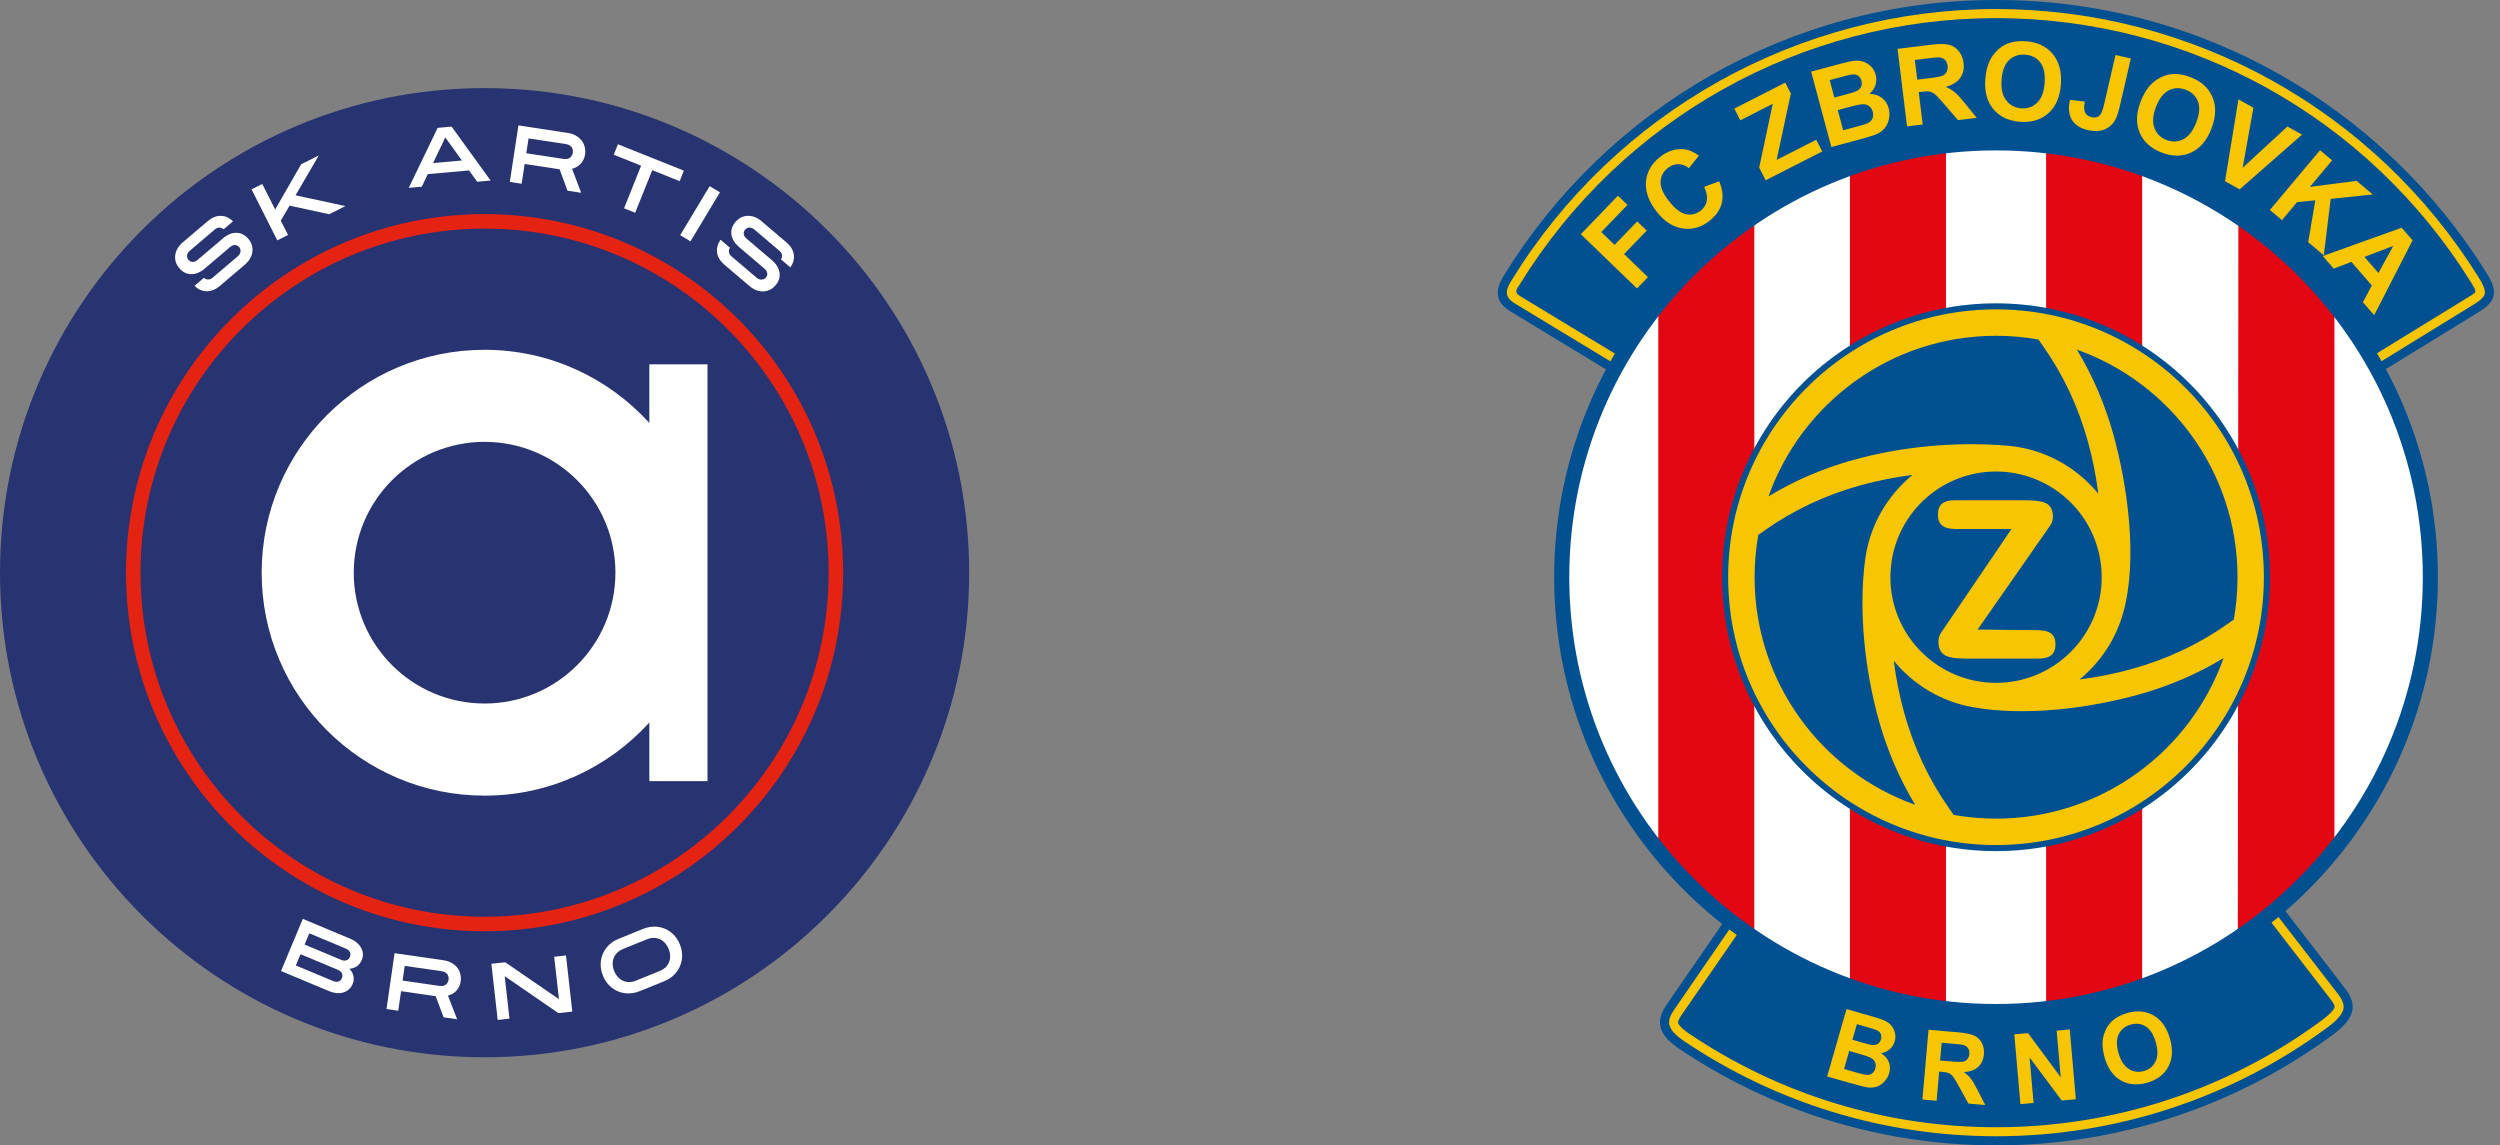 <svg width="227" height="104" viewBox="0 0 227 104" fill="none" xmlns="http://www.w3.org/2000/svg">
<rect x="0" y="0" width="227" height="104" fill="#808080" stroke="none"/>
<g clip-path="url(#clip0_10570_1248)">
<path d="M88 52C88 76.301 68.301 96 44 96C19.699 96 0 76.301 0 52C0 27.699 19.699 8 44 8C68.301 8 88 27.699 88 52Z" fill="#283371"/>
<path d="M76.558 52C76.558 69.981 61.981 84.558 44 84.558C26.018 84.558 11.441 69.981 11.441 52C11.441 34.018 26.018 19.441 44 19.441C61.981 19.441 76.558 34.018 76.558 52Z" fill="#E42313"/>
<path d="M75.241 52C75.241 69.253 61.254 83.24 44 83.24C26.746 83.24 12.759 69.253 12.759 52C12.759 34.746 26.746 20.759 44 20.759C61.254 20.759 75.241 34.746 75.241 52Z" fill="#283371"/>
<path d="M64.241 70.92V33.08H58.96V38.403C55.259 34.332 49.936 31.762 44 31.762C32.821 31.762 23.759 40.824 23.759 52.003C23.759 63.183 32.821 72.244 44 72.244C49.936 72.244 55.259 69.674 58.96 65.604V70.927H64.241V70.92Z" fill="white"/>
<path d="M44 63.88C50.561 63.88 55.88 58.561 55.88 52C55.88 45.439 50.561 40.12 44 40.12C37.44 40.12 32.121 45.439 32.121 52C32.121 58.561 37.44 63.88 44 63.88Z" fill="#283371"/>
<path d="M18.771 26.447C18.361 26.444 17.992 26.278 17.664 25.95L18.516 25.226C18.63 25.329 18.761 25.381 18.902 25.378C19.047 25.378 19.185 25.319 19.316 25.205L21.6 23.263C21.689 23.187 21.755 23.098 21.797 22.998C21.838 22.898 21.852 22.801 21.838 22.704C21.824 22.608 21.783 22.518 21.714 22.435C21.607 22.311 21.479 22.249 21.331 22.249C21.183 22.249 21.034 22.311 20.886 22.435L18.602 24.377C18.188 24.729 17.774 24.902 17.357 24.895C16.943 24.888 16.581 24.705 16.277 24.346C16.077 24.112 15.957 23.857 15.915 23.584C15.874 23.308 15.908 23.032 16.022 22.76C16.136 22.484 16.319 22.239 16.578 22.021L18.861 20.079C19.244 19.752 19.641 19.593 20.051 19.6C20.458 19.607 20.827 19.772 21.155 20.097L20.303 20.821C20.189 20.718 20.061 20.666 19.917 20.666C19.775 20.666 19.637 20.724 19.506 20.835L17.223 22.777C17.133 22.853 17.067 22.939 17.026 23.035C16.985 23.132 16.971 23.229 16.988 23.329C17.002 23.425 17.043 23.515 17.112 23.594C17.219 23.718 17.347 23.781 17.499 23.784C17.65 23.784 17.799 23.725 17.944 23.598L20.227 21.656C20.641 21.304 21.055 21.131 21.472 21.138C21.886 21.145 22.248 21.328 22.552 21.687C22.752 21.921 22.873 22.173 22.914 22.449C22.955 22.725 22.921 23.001 22.807 23.273C22.693 23.549 22.507 23.798 22.248 24.019L19.965 25.961C19.582 26.288 19.182 26.447 18.775 26.444L18.771 26.447Z" fill="white"/>
<path d="M25.18 21.828L22.842 17.192L23.814 16.703L25.118 19.286L24.839 19.276L27.343 14.919L28.947 14.112L26.702 17.962L26.398 18.496L25.494 20.031L26.153 21.335L25.18 21.825V21.828ZM29.892 19.452L25.349 18.469L26.802 17.727L31.362 18.71L29.892 19.452Z" fill="white"/>
<path d="M43.331 16.506L40.434 12.48L38.298 16.951L37.115 17.058L39.737 11.611L41.006 11.497L44.549 16.395L43.328 16.503L43.331 16.506ZM42.734 14.502L42.821 15.454L38.592 15.83L38.509 14.878L42.734 14.502Z" fill="white"/>
<path d="M47.07 11.387L51.55 12.07C51.906 12.125 52.213 12.242 52.468 12.429C52.723 12.611 52.906 12.846 53.023 13.125C53.137 13.405 53.172 13.708 53.12 14.036C53.072 14.343 52.954 14.609 52.761 14.829C52.571 15.05 52.326 15.209 52.03 15.302C51.733 15.395 51.405 15.416 51.05 15.364H51.043L51.036 15.405L47.639 14.888L47.366 16.685L46.29 16.52L47.073 11.387H47.07ZM51.585 14.405C51.702 14.367 51.795 14.298 51.871 14.205C51.944 14.112 51.992 13.998 52.013 13.867C52.033 13.736 52.023 13.612 51.978 13.501C51.937 13.391 51.864 13.298 51.764 13.226C51.664 13.153 51.543 13.105 51.395 13.084L47.994 12.567L47.787 13.915L51.192 14.433C51.34 14.453 51.471 14.447 51.585 14.405ZM50.64 14.902L51.85 15.085L52.771 17.506L51.526 17.316L50.64 14.902Z" fill="white"/>
<path d="M55.728 14.047L56.108 13.098L62.092 15.495L61.713 16.448L59.226 15.451L57.673 19.321L56.663 18.914L58.212 15.044L55.728 14.047Z" fill="white"/>
<path d="M65.372 17.465L62.696 21.915L61.761 21.352L64.437 16.903L65.372 17.465Z" fill="white"/>
<path d="M65.117 22.942C65.055 22.535 65.159 22.146 65.427 21.77L66.279 22.494C66.197 22.625 66.166 22.76 66.19 22.901C66.214 23.043 66.293 23.17 66.424 23.28L68.708 25.223C68.797 25.298 68.898 25.35 69.001 25.374C69.105 25.398 69.205 25.398 69.298 25.367C69.391 25.34 69.47 25.281 69.543 25.202C69.65 25.078 69.688 24.943 69.663 24.795C69.639 24.646 69.553 24.512 69.408 24.388L67.125 22.446C66.711 22.094 66.473 21.711 66.414 21.301C66.355 20.89 66.476 20.504 66.783 20.148C66.983 19.914 67.214 19.755 67.48 19.669C67.746 19.583 68.021 19.573 68.311 19.642C68.601 19.71 68.873 19.852 69.129 20.069L71.412 22.011C71.795 22.339 72.016 22.704 72.078 23.108C72.136 23.512 72.033 23.901 71.764 24.277L70.912 23.553C70.995 23.422 71.026 23.287 71.002 23.149C70.978 23.008 70.902 22.884 70.767 22.77L68.484 20.828C68.394 20.752 68.297 20.7 68.194 20.676C68.09 20.652 67.994 20.656 67.901 20.683C67.808 20.714 67.725 20.769 67.659 20.849C67.552 20.973 67.511 21.111 67.535 21.259C67.556 21.407 67.642 21.546 67.79 21.67L70.074 23.612C70.488 23.963 70.726 24.346 70.784 24.757C70.843 25.167 70.722 25.554 70.415 25.909C70.215 26.143 69.984 26.302 69.719 26.388C69.453 26.475 69.177 26.485 68.887 26.416C68.597 26.347 68.322 26.202 68.063 25.981L65.779 24.039C65.397 23.712 65.172 23.346 65.11 22.942H65.117Z" fill="white"/>
<path d="M32.558 85.742C32.751 85.948 32.876 86.18 32.927 86.428C32.979 86.676 32.955 86.925 32.851 87.166C32.745 87.418 32.589 87.615 32.379 87.752C32.169 87.89 31.924 87.963 31.641 87.97C31.358 87.977 31.058 87.911 30.744 87.78L30.951 87.452C31.265 87.583 31.523 87.752 31.72 87.953C31.917 88.153 32.041 88.377 32.093 88.618C32.144 88.86 32.12 89.108 32.013 89.36C31.91 89.612 31.748 89.808 31.53 89.953C31.313 90.094 31.065 90.17 30.778 90.177C30.492 90.184 30.195 90.126 29.888 89.998L25.515 88.17L27.495 83.434L31.81 85.238C32.117 85.365 32.365 85.534 32.558 85.742ZM30.596 89.149C30.699 89.142 30.789 89.112 30.868 89.053C30.944 88.994 31.003 88.915 31.044 88.818C31.089 88.715 31.103 88.615 31.089 88.518C31.075 88.422 31.037 88.335 30.968 88.256C30.899 88.177 30.809 88.115 30.696 88.066L27.288 86.642L26.86 87.663L30.268 89.087C30.382 89.136 30.489 89.156 30.592 89.146L30.596 89.149ZM31.323 87.221C31.423 87.214 31.513 87.18 31.592 87.125C31.668 87.066 31.73 86.987 31.772 86.883C31.813 86.783 31.827 86.687 31.813 86.59C31.799 86.493 31.761 86.407 31.696 86.331C31.63 86.252 31.541 86.19 31.43 86.145L28.084 84.745L27.657 85.766L31.003 87.166C31.116 87.214 31.223 87.232 31.323 87.225V87.221Z" fill="white"/>
<path d="M35.832 86.549L40.264 87.19C40.616 87.242 40.92 87.356 41.175 87.535C41.427 87.715 41.613 87.942 41.727 88.218C41.841 88.494 41.875 88.794 41.83 89.118C41.785 89.422 41.672 89.684 41.482 89.905C41.296 90.126 41.054 90.284 40.761 90.377C40.468 90.474 40.144 90.495 39.792 90.443H39.785L39.778 90.484L36.418 89.998L36.16 91.774L35.094 91.619L35.828 86.542L35.832 86.549ZM40.316 89.494C40.43 89.453 40.523 89.388 40.596 89.294C40.668 89.201 40.713 89.087 40.733 88.96C40.751 88.829 40.74 88.708 40.696 88.598C40.654 88.487 40.582 88.397 40.482 88.325C40.385 88.256 40.261 88.208 40.116 88.187L36.749 87.701L36.556 89.036L39.923 89.522C40.068 89.543 40.199 89.532 40.313 89.494H40.316ZM39.385 89.995L40.582 90.167L41.51 92.55L40.278 92.371L39.385 89.991V89.995Z" fill="white"/>
<path d="M45.876 87.373L50.754 90.726L50.319 86.873L51.392 86.752L51.964 91.85L50.702 91.992L45.828 88.639L46.259 92.492L45.19 92.612L44.617 87.511L45.876 87.373Z" fill="white"/>
<path d="M56.749 90.184C56.304 90.129 55.904 89.96 55.548 89.684C55.193 89.405 54.928 89.039 54.745 88.587C54.562 88.135 54.5 87.683 54.562 87.238C54.624 86.793 54.797 86.393 55.076 86.041C55.355 85.69 55.724 85.421 56.183 85.238L58.377 84.348C58.832 84.162 59.284 84.1 59.729 84.155C60.174 84.21 60.574 84.379 60.929 84.655C61.281 84.934 61.55 85.3 61.733 85.752C61.916 86.204 61.975 86.655 61.916 87.1C61.854 87.545 61.681 87.945 61.402 88.297C61.119 88.649 60.754 88.918 60.295 89.101L58.101 89.991C57.646 90.177 57.194 90.239 56.749 90.184ZM60.56 87.69C60.722 87.483 60.816 87.249 60.843 86.983C60.871 86.718 60.826 86.442 60.712 86.162C60.598 85.883 60.44 85.655 60.236 85.483C60.033 85.31 59.801 85.207 59.543 85.172C59.284 85.138 59.022 85.172 58.756 85.283L56.562 86.172C56.297 86.279 56.083 86.438 55.921 86.642C55.759 86.849 55.666 87.083 55.638 87.349C55.611 87.614 55.655 87.89 55.769 88.17C55.883 88.449 56.042 88.677 56.245 88.849C56.449 89.022 56.68 89.125 56.938 89.16C57.197 89.194 57.459 89.16 57.725 89.049L59.919 88.159C60.184 88.052 60.398 87.894 60.56 87.69Z" fill="white"/>
</g>
<g clip-path="url(#clip1_10570_1248)">
<path fill-rule="evenodd" clip-rule="evenodd" d="M220.739 52.462C220.739 74.24 202.976 91.896 181.062 91.896C159.147 91.896 141.384 74.24 141.384 52.462C141.384 30.684 159.15 13.029 181.062 13.029C202.973 13.029 220.739 30.684 220.739 52.462Z" fill="white"/>
<path fill-rule="evenodd" clip-rule="evenodd" d="M176.585 12.872V91.642L168.083 89.763V15.049L176.585 12.872Z" fill="#E30613" stroke="#E30613" stroke-width="0.22" stroke-miterlimit="2.41"/>
<path fill-rule="evenodd" clip-rule="evenodd" d="M159.184 20.092V85.303L155.178 81.885L150.682 77.332V27.189L154.798 23.344L159.184 20.092Z" fill="#E30613" stroke="#E30613" stroke-width="0.22" stroke-miterlimit="2.41"/>
<path fill-rule="evenodd" clip-rule="evenodd" d="M185.896 12.872L194.398 15.282V89.586L185.896 91.405V12.872Z" fill="#E30613" stroke="#E30613" stroke-width="0.22" stroke-miterlimit="2.41"/>
<path fill-rule="evenodd" clip-rule="evenodd" d="M211.856 27.892V77.39L207.183 81.853L203.304 84.834L203.354 20.031L207.443 23.289L211.856 27.892Z" fill="#E30613" stroke="#E30613" stroke-width="0.22" stroke-miterlimit="2.41"/>
<path fill-rule="evenodd" clip-rule="evenodd" d="M181.238 -0.001C200.018 -0.001 216.492 9.887 225.745 24.735C226.914 26.541 226.543 27.359 225.275 28.206L216.038 33.881C209.425 21.403 196.323 13.018 181.238 13.018C166.153 13.018 153.077 21.483 146.451 33.918L137.134 28.267C135.508 27.282 135.906 26.033 136.613 24.918C145.847 9.967 162.38 -0.001 181.238 -0.001Z" fill="#005092"/>
<path fill-rule="evenodd" clip-rule="evenodd" d="M216.004 32.944L224.83 27.513C225.087 27.342 225.491 27.049 225.595 26.748C225.752 26.301 225.281 25.53 225.054 25.179L225.047 25.166C215.617 10.034 199.123 0.821 181.238 0.821C163.352 0.821 146.721 10.114 137.311 25.356C136.723 26.277 136.51 26.928 137.561 27.563L146.524 32.994L147.045 32.263H146.891L137.988 26.862C137.448 26.535 137.711 26.261 138.008 25.797C147.279 10.775 163.585 1.645 181.238 1.645C198.89 1.645 215.056 10.695 224.35 25.607L224.36 25.623C224.42 25.717 224.537 25.904 224.637 26.094C224.86 26.528 224.784 26.555 224.383 26.822L215.59 32.223L216.001 32.944H216.004Z" fill="#F8C503"/>
<path fill-rule="evenodd" clip-rule="evenodd" d="M211.932 93.874C203.353 100.233 192.738 103.999 181.241 103.999C170.542 103.999 160.608 100.737 152.366 95.159C150.326 93.744 150.407 92.499 151.425 91.087L156.789 83.296C163.509 88.62 172.001 91.805 181.238 91.805C191.119 91.805 200.155 88.163 207.072 82.147L212.85 89.641C214.189 91.304 213.731 92.492 211.932 93.871V93.874Z" fill="#005092"/>
<path fill-rule="evenodd" clip-rule="evenodd" d="M157.217 84.114L152.093 91.568C151.843 91.915 151.542 92.403 151.549 92.846C151.559 93.524 152.337 94.135 152.831 94.475C161.246 100.17 171.084 103.171 181.242 103.171C192.154 103.171 202.679 99.706 211.439 93.214C211.916 92.846 212.727 92.175 212.797 91.525C212.851 91.037 212.504 90.513 212.213 90.156L212.203 90.142L206.745 83.086L206.081 83.556L211.552 90.65L211.569 90.67C211.682 90.81 212.003 91.237 211.979 91.434C211.943 91.758 211.178 92.376 210.938 92.559C202.322 98.952 191.971 102.353 181.238 102.353C171.247 102.353 161.567 99.399 153.291 93.801C153.088 93.661 152.373 93.127 152.37 92.836C152.37 92.623 152.641 92.216 152.761 92.052L157.918 84.575L157.217 84.117V84.114Z" fill="#F8C503"/>
<path fill-rule="evenodd" clip-rule="evenodd" d="M181.239 27.543C194.972 27.543 206.108 38.678 206.108 52.412C206.108 66.145 194.972 77.281 181.239 77.281C167.506 77.281 156.37 66.141 156.37 52.412C156.37 38.682 167.506 27.543 181.239 27.543Z" fill="#005092"/>
<path fill-rule="evenodd" clip-rule="evenodd" d="M181.239 28.09C194.668 28.09 205.56 38.978 205.56 52.411C205.56 65.844 194.668 76.73 181.239 76.73C167.809 76.73 156.917 65.841 156.917 52.411C156.917 38.982 167.806 28.09 181.239 28.09ZM182.254 40.464C185.585 40.744 188.533 42.387 190.529 44.834C190.322 43.225 190.011 41.632 189.577 40.073C188.713 36.969 187.378 34.088 185.525 31.448L185.088 30.827C183.839 30.606 182.554 30.49 181.242 30.49C171.712 30.49 163.6 36.575 160.582 45.071C162.976 43.618 165.539 42.527 168.26 41.769C172.7 40.531 177.647 40.083 182.254 40.467V40.464ZM188.583 31.748C190.035 34.142 191.126 36.705 191.887 39.426C193.183 44.083 194.124 50.762 192.805 55.579C192.138 58.016 190.722 60.142 188.82 61.698C190.425 61.491 192.018 61.177 193.58 60.743C196.684 59.875 199.565 58.547 202.206 56.694L202.83 56.257C203.05 55.008 203.167 53.723 203.167 52.411C203.167 42.881 197.082 34.769 188.586 31.751L188.583 31.748ZM201.902 59.752C199.508 61.204 196.945 62.295 194.224 63.057C189.674 64.325 183.822 65.07 179.076 64.202C176.218 63.681 173.718 62.149 171.952 59.989C172.159 61.594 172.469 63.183 172.907 64.746C173.771 67.85 175.107 70.731 176.959 73.371L177.397 73.996C178.645 74.216 179.93 74.333 181.242 74.333C190.772 74.333 198.884 68.244 201.902 59.748V59.752ZM173.898 73.071C172.446 70.678 171.354 68.114 170.593 65.393C169.342 60.9 168.731 55.482 169.358 50.799C169.772 47.711 171.364 44.997 173.661 43.121C172.055 43.328 170.463 43.642 168.901 44.076C165.796 44.94 162.916 46.276 160.279 48.128L159.654 48.566C159.434 49.814 159.317 51.099 159.317 52.415C159.317 61.945 165.403 70.057 173.898 73.074V73.071ZM171.662 51.901L171.648 52.411C171.648 57.532 175.667 61.718 180.725 61.988L181.242 62.002C186.373 62.002 190.566 57.969 190.823 52.905L190.833 52.408C190.833 47.277 186.803 43.088 181.736 42.827L181.242 42.814C176.115 42.814 171.929 46.837 171.665 51.894L171.662 51.901Z" fill="#F8C503"/>
<path fill-rule="evenodd" clip-rule="evenodd" d="M181.239 12.29C203.394 12.29 221.36 30.256 221.36 52.411C221.36 74.566 203.394 92.532 181.239 92.532C159.084 92.532 141.118 74.566 141.118 52.411C141.118 30.256 159.084 12.29 181.239 12.29ZM181.239 13.658C202.636 13.658 219.991 31.01 219.991 52.411C219.991 73.812 202.636 91.163 181.239 91.163C159.841 91.163 142.49 73.808 142.49 52.411C142.49 31.013 159.841 13.658 181.239 13.658Z" fill="#005092"/>
<path fill-rule="evenodd" clip-rule="evenodd" d="M177.493 48.028C176.972 48.028 176.588 47.918 176.338 47.705C176.087 47.491 175.96 47.164 175.96 46.73C175.96 46.296 176.084 45.945 176.328 45.739C176.571 45.532 176.959 45.425 177.493 45.425H183.902C184.897 45.425 185.561 45.538 185.898 45.762C186.235 45.986 186.406 46.376 186.406 46.927C186.406 47.097 186.372 47.267 186.312 47.434C186.245 47.605 186.128 47.755 186.012 47.925L179.566 57.165L185.067 57.222C185.601 57.228 185.998 57.328 186.252 57.535C186.509 57.742 186.639 58.066 186.639 58.504C186.639 58.941 186.512 59.278 186.259 59.488C186.005 59.695 185.608 59.799 185.067 59.799H178.384C177.496 59.799 176.882 59.685 176.531 59.455C176.187 59.228 176.011 58.827 176.011 58.26C176.011 58.073 176.041 57.896 176.104 57.732C176.164 57.572 176.268 57.419 176.388 57.248L182.64 48.035H177.493V48.028Z" fill="#F8C503"/>
<path d="M148.638 26.19L143.538 21.267L146.912 17.768L147.777 18.603L145.397 21.07L146.602 22.235L148.658 20.105L149.523 20.939L147.467 23.069L149.633 25.162L148.638 26.194V26.19ZM154.74 16.967L156.102 16.46C156.413 17.201 156.486 17.872 156.329 18.473C156.172 19.073 155.792 19.608 155.191 20.075C154.45 20.656 153.642 20.876 152.768 20.742C151.893 20.609 151.112 20.102 150.428 19.224C149.7 18.292 149.376 17.384 149.453 16.493C149.53 15.605 149.96 14.854 150.745 14.243C151.429 13.709 152.14 13.479 152.884 13.549C153.325 13.589 153.782 13.782 154.26 14.133L153.352 15.271C153.061 15.031 152.744 14.911 152.4 14.907C152.06 14.904 151.739 15.021 151.442 15.255C151.028 15.578 150.808 15.989 150.781 16.49C150.755 16.987 151.005 17.568 151.522 18.235C152.073 18.943 152.594 19.347 153.081 19.447C153.572 19.551 154.019 19.441 154.427 19.123C154.727 18.89 154.911 18.593 154.977 18.232C155.044 17.875 154.964 17.451 154.74 16.967ZM160.318 16.366L159.734 15.214L160.966 9.426L158.022 10.928L157.478 9.86L162.104 7.503L162.608 8.495L161.32 14.52L164.915 12.688L165.459 13.752L160.325 16.369L160.318 16.366ZM164.448 6.505L167.185 5.771C167.726 5.624 168.136 5.54 168.417 5.514C168.694 5.487 168.958 5.517 169.208 5.604C169.455 5.691 169.682 5.834 169.886 6.035C170.089 6.235 170.233 6.482 170.31 6.779C170.396 7.099 170.386 7.417 170.29 7.73C170.189 8.044 170.006 8.308 169.749 8.521C170.196 8.531 170.577 8.652 170.877 8.885C171.181 9.119 171.384 9.433 171.491 9.827C171.575 10.137 171.585 10.461 171.518 10.795C171.451 11.129 171.318 11.416 171.114 11.659C170.91 11.903 170.63 12.093 170.273 12.233C170.049 12.32 169.498 12.484 168.617 12.727L166.287 13.352L164.451 6.502L164.448 6.505ZM166.137 7.273L166.561 8.859L167.465 8.615C168.003 8.468 168.337 8.371 168.464 8.321C168.694 8.231 168.857 8.101 168.958 7.927C169.058 7.757 169.078 7.557 169.018 7.336C168.961 7.126 168.857 6.969 168.704 6.866C168.55 6.766 168.353 6.732 168.12 6.766C167.976 6.786 167.582 6.886 166.931 7.059L166.137 7.273ZM166.868 9.997L167.359 11.83L168.637 11.486C169.138 11.352 169.448 11.255 169.575 11.189C169.772 11.098 169.916 10.958 170.006 10.781C170.096 10.601 170.109 10.391 170.042 10.147C169.986 9.94 169.889 9.783 169.752 9.663C169.612 9.546 169.442 9.48 169.235 9.466C169.028 9.453 168.61 9.53 167.983 9.697L166.865 9.997H166.868ZM173.16 11.472L172.296 4.436L175.287 4.068C176.038 3.978 176.592 3.972 176.949 4.058C177.306 4.142 177.607 4.335 177.85 4.633C178.094 4.933 178.241 5.287 178.294 5.704C178.358 6.231 178.258 6.689 177.991 7.069C177.724 7.45 177.283 7.724 176.675 7.891C177.006 8.034 177.283 8.198 177.51 8.388C177.737 8.578 178.051 8.925 178.458 9.429L179.486 10.698L177.787 10.908L176.572 9.503C176.141 8.999 175.848 8.685 175.697 8.562C175.544 8.435 175.39 8.358 175.233 8.321C175.076 8.288 174.836 8.291 174.509 8.331L174.222 8.365L174.582 11.302L173.16 11.476V11.472ZM174.082 7.233L175.133 7.106C175.814 7.023 176.238 6.943 176.402 6.862C176.562 6.786 176.685 6.669 176.762 6.515C176.839 6.362 176.869 6.181 176.842 5.968C176.812 5.731 176.725 5.547 176.582 5.417C176.438 5.287 176.248 5.217 176.011 5.207C175.894 5.207 175.547 5.24 174.973 5.31L173.865 5.447L174.085 7.23L174.082 7.233ZM180.267 7.206C180.317 6.485 180.468 5.888 180.718 5.414C180.905 5.066 181.145 4.756 181.442 4.489C181.743 4.222 182.06 4.032 182.4 3.918C182.858 3.761 183.368 3.705 183.946 3.745C184.987 3.818 185.799 4.199 186.379 4.89C186.96 5.581 187.211 6.502 187.13 7.65C187.05 8.792 186.676 9.663 186.009 10.267C185.345 10.868 184.49 11.132 183.452 11.062C182.4 10.988 181.586 10.608 181.008 9.923C180.434 9.239 180.184 8.331 180.264 7.206H180.267ZM181.743 7.26C181.686 8.061 181.829 8.682 182.17 9.119C182.51 9.56 182.964 9.797 183.535 9.837C184.103 9.877 184.587 9.707 184.981 9.319C185.375 8.935 185.598 8.331 185.655 7.513C185.712 6.702 185.578 6.088 185.251 5.661C184.924 5.237 184.463 5.006 183.876 4.963C183.288 4.92 182.801 5.093 182.41 5.47C182.023 5.848 181.799 6.442 181.743 7.26ZM192.088 4.993L193.48 5.314L192.468 9.686C192.338 10.257 192.184 10.685 192.014 10.972C191.787 11.342 191.467 11.609 191.056 11.77C190.646 11.93 190.148 11.943 189.567 11.809C188.886 11.653 188.402 11.342 188.122 10.875C187.845 10.408 187.785 9.807 187.955 9.069L189.304 9.222C189.227 9.623 189.223 9.913 189.284 10.104C189.38 10.387 189.581 10.564 189.888 10.634C190.198 10.705 190.439 10.668 190.609 10.521C190.779 10.374 190.929 10.02 191.056 9.459L192.088 4.996V4.993ZM194.364 9.239C194.621 8.565 194.942 8.037 195.319 7.657C195.599 7.38 195.92 7.153 196.284 6.986C196.644 6.819 197.008 6.729 197.369 6.719C197.849 6.702 198.357 6.799 198.897 7.006C199.876 7.38 200.54 7.981 200.89 8.812C201.244 9.64 201.214 10.595 200.8 11.673C200.39 12.744 199.775 13.465 198.964 13.846C198.153 14.226 197.258 14.23 196.287 13.856C195.302 13.475 194.635 12.878 194.284 12.053C193.934 11.229 193.96 10.291 194.368 9.239H194.364ZM195.76 9.72C195.473 10.471 195.429 11.105 195.623 11.626C195.823 12.147 196.187 12.507 196.718 12.711C197.252 12.915 197.762 12.891 198.25 12.637C198.737 12.384 199.131 11.876 199.425 11.108C199.715 10.351 199.765 9.72 199.578 9.219C199.388 8.718 199.018 8.361 198.47 8.151C197.916 7.941 197.399 7.957 196.918 8.208C196.437 8.455 196.047 8.959 195.756 9.723L195.76 9.72ZM202.032 16.453L203.25 9.022L204.609 9.777L203.634 15.235L207.697 11.486L209.025 12.223L203.364 17.194L202.029 16.453H202.032ZM206.101 19.07L210.661 13.639L211.756 14.56L209.733 16.974L213.973 16.419L215.448 17.658L211.626 18.059L211.002 23.183L209.583 21.991L210.23 18.189L208.578 18.349L207.203 19.988L206.105 19.067L206.101 19.07ZM215.575 28.62L214.553 27.442L215.361 25.917L213.502 23.777L211.903 24.394L210.908 23.246L218.072 20.679L219.063 21.821L215.575 28.617V28.62ZM215.962 24.788L217.307 22.325L214.69 23.329L215.962 24.788Z" fill="#F8C503"/>
<path d="M167.662 91.622L170.108 92.323C170.593 92.463 170.95 92.586 171.173 92.697C171.4 92.803 171.587 92.95 171.738 93.13C171.888 93.314 171.998 93.528 172.058 93.778C172.121 94.025 172.118 94.282 172.041 94.546C171.961 94.833 171.808 95.073 171.584 95.27C171.36 95.464 171.097 95.584 170.803 95.631C171.143 95.844 171.377 96.111 171.504 96.428C171.631 96.749 171.641 97.086 171.541 97.437C171.46 97.714 171.32 97.967 171.113 98.194C170.91 98.418 170.673 98.582 170.402 98.675C170.135 98.765 169.828 98.782 169.491 98.725C169.281 98.688 168.78 98.558 167.989 98.338L165.906 97.744L167.662 91.625V91.622ZM168.606 92.994L168.199 94.409L169.007 94.643C169.488 94.779 169.788 94.86 169.912 94.876C170.129 94.913 170.315 94.886 170.472 94.803C170.626 94.716 170.733 94.576 170.789 94.376C170.843 94.189 170.836 94.018 170.766 93.868C170.696 93.721 170.559 93.604 170.362 93.521C170.245 93.471 169.895 93.361 169.314 93.197L168.606 92.994ZM167.909 95.427L167.441 97.063L168.583 97.39C169.027 97.517 169.314 97.587 169.441 97.597C169.634 97.62 169.808 97.58 169.958 97.483C170.112 97.387 170.219 97.23 170.282 97.013C170.335 96.829 170.332 96.659 170.282 96.509C170.229 96.355 170.129 96.222 169.978 96.115C169.825 96.008 169.468 95.874 168.907 95.714L167.909 95.427ZM174.555 99.84L175.109 93.498L177.806 93.735C178.484 93.798 178.971 93.895 179.268 94.035C179.565 94.175 179.792 94.399 179.953 94.706C180.113 95.016 180.173 95.354 180.14 95.731C180.1 96.205 179.923 96.585 179.619 96.873C179.312 97.156 178.874 97.317 178.314 97.347C178.577 97.533 178.791 97.73 178.955 97.941C179.118 98.148 179.328 98.515 179.592 99.032L180.26 100.337L178.731 100.204L177.926 98.742C177.639 98.221 177.442 97.891 177.336 97.75C177.225 97.614 177.105 97.513 176.972 97.453C176.842 97.39 176.628 97.35 176.334 97.323L176.077 97.3L175.847 99.95L174.565 99.837L174.555 99.84ZM176.157 96.292L177.102 96.375C177.716 96.428 178.103 96.435 178.26 96.398C178.417 96.362 178.544 96.282 178.644 96.162C178.741 96.045 178.801 95.888 178.814 95.698C178.834 95.481 178.791 95.307 178.691 95.163C178.587 95.023 178.434 94.926 178.23 94.873C178.127 94.85 177.816 94.816 177.299 94.769L176.301 94.683L176.161 96.292H176.157ZM183.454 100.257L182.9 93.918L184.145 93.808L187.113 97.814L186.742 93.581L187.934 93.474L188.488 99.813L187.203 99.927L184.286 96.015L184.649 100.151L183.458 100.254L183.454 100.257ZM191.105 96.035C190.925 95.41 190.868 94.86 190.935 94.382C190.985 94.035 191.092 93.698 191.262 93.381C191.433 93.067 191.643 92.807 191.897 92.606C192.23 92.333 192.648 92.129 193.145 91.985C194.046 91.725 194.848 91.802 195.549 92.202C196.25 92.606 196.744 93.307 197.031 94.302C197.314 95.29 197.268 96.141 196.887 96.853C196.51 97.564 195.872 98.047 194.974 98.308C194.063 98.565 193.262 98.498 192.564 98.098C191.867 97.694 191.383 97.006 191.102 96.035H191.105ZM192.367 95.627C192.564 96.318 192.878 96.796 193.299 97.063C193.723 97.326 194.18 97.39 194.671 97.25C195.161 97.109 195.515 96.816 195.729 96.368C195.942 95.924 195.949 95.35 195.745 94.639C195.545 93.938 195.241 93.461 194.834 93.204C194.427 92.947 193.97 92.89 193.459 93.037C192.948 93.18 192.588 93.474 192.377 93.915C192.167 94.352 192.16 94.923 192.364 95.627H192.367Z" fill="#F8C503"/>
</g>
<defs>
<clipPath id="clip0_10570_1248">
<rect width="88" height="88" fill="white" transform="translate(0 8)"/>
</clipPath>
<clipPath id="clip1_10570_1248">
<rect width="90.454" height="104" fill="white" transform="translate(136)"/>
</clipPath>
</defs>
</svg>
